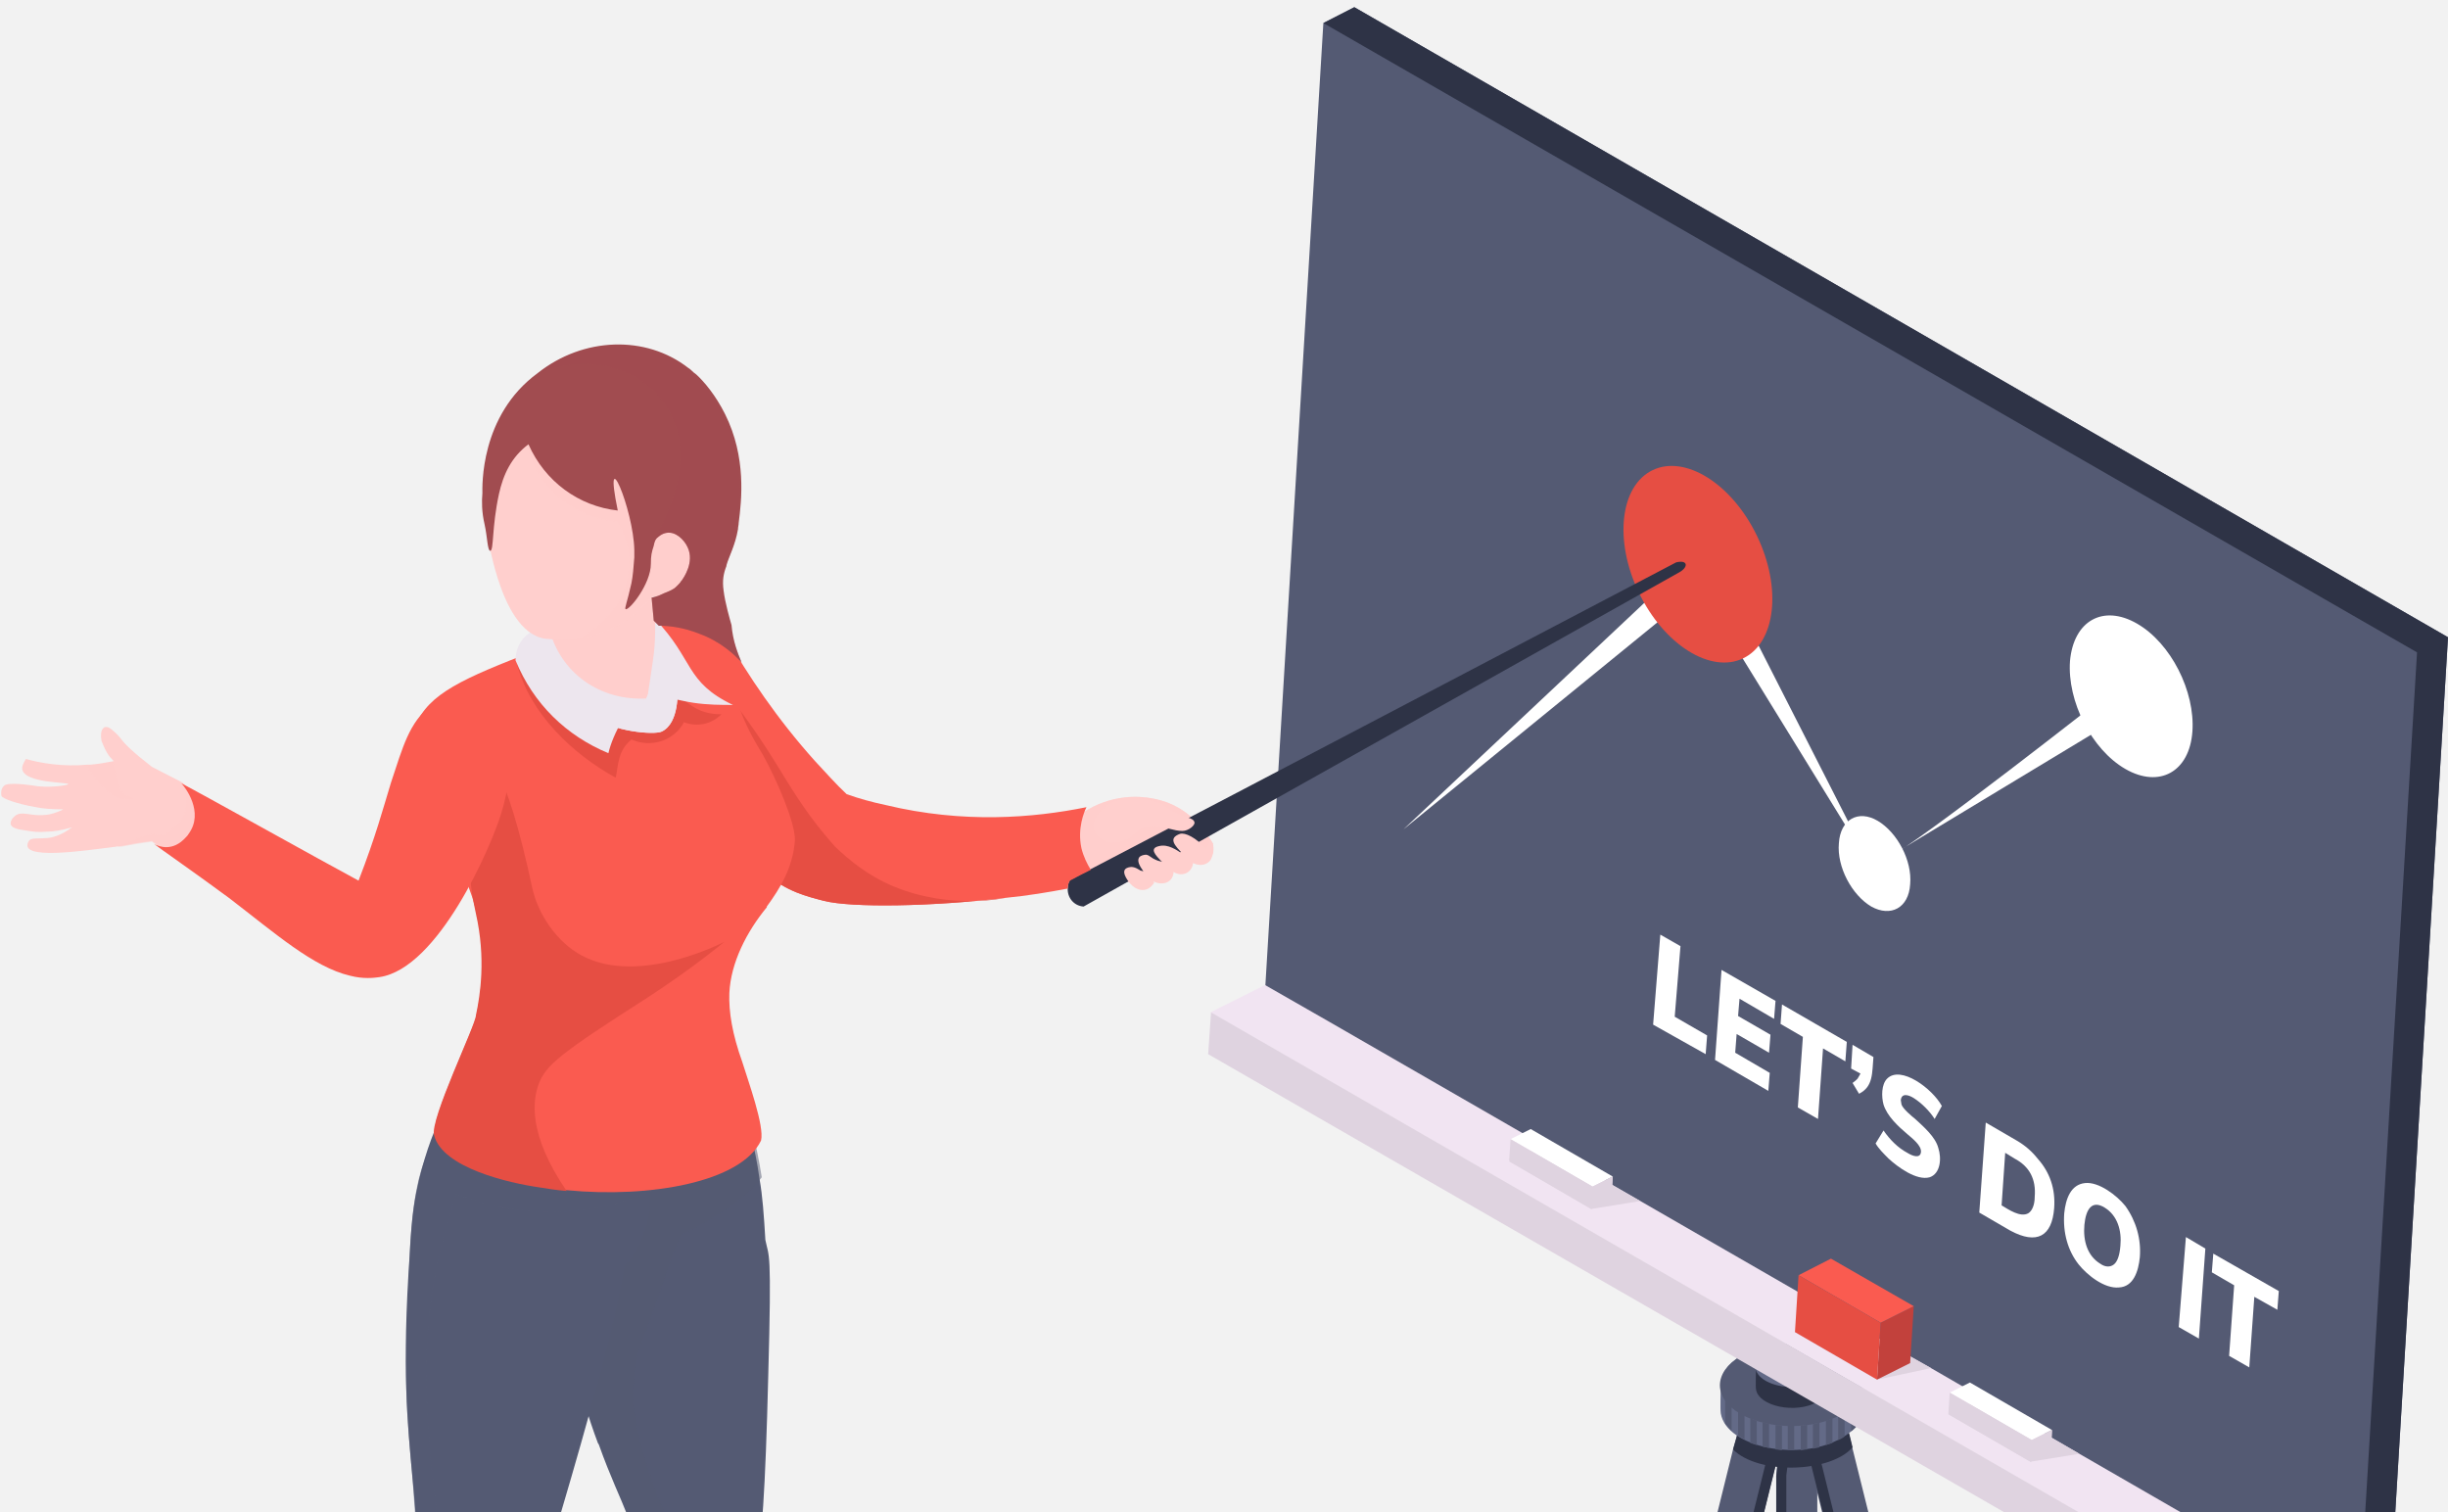 <?xml version="1.0" encoding="utf-8"?>
<!-- Generator: Adobe Illustrator 26.0.0, SVG Export Plug-In . SVG Version: 6.00 Build 0)  -->
<svg version="1.1" id="Opinion_leader" xmlns="http://www.w3.org/2000/svg" xmlns:xlink="http://www.w3.org/1999/xlink" x="0px"
	 y="0px" viewBox="0 0 340 210" style="enable-background:new 0 0 340 210;" xml:space="preserve">
<style type="text/css">
	.st0{fill:#F2F2F2;}
	.st1{opacity:0.5;}
	.st2{fill:#79B7E4;}
	.st3{fill:#545A73;}
	.st4{fill:#2E3346;}
	.st5{fill:#636A87;}
	.st6{enable-background:new    ;}
	.st7{fill:#FFFFFF;}
	.st8{fill:#E64E43;}
	.st9{fill:#F1E4F2;}
	.st10{fill:#DFD3E0;}
	.st11{fill:#C2413C;}
	.st12{fill:#FA5B50;}
	.st13{opacity:0.5;fill:#79B7E4;}
	.st14{opacity:0.5;fill:#545A73;}
	.st15{fill:#EDE6EE;}
	.st16{opacity:0.3;fill:#526AA1;}
	.st17{fill:#FFCFCD;}
	.st18{opacity:0.5;fill:#FFCFCD;}
	.st19{fill:#A14C50;}
	.st20{opacity:0.3;fill:#A14C50;}
</style>
<rect y="0" class="st0" width="340" height="210"/>
<g>
	<g>
		<g>
			<g class="st1">
				<path class="st2" d="M315.8,293.6c-37.8,11.1-96.3,28.3-99,29.1c-0.1,0-0.1,0-0.1,0c-2.5,0.6-4.8-1-4.5-3.6
					c0.1-0.8,0.5-1.6,1.2-1.9c0.1,0,59.8-17,96-27.3L315.8,293.6z"/>
				<path class="st2" d="M337.5,306.1l-5.6,3.2l-46.6,13.4c-2.6,0.7-4.9-0.9-4.7-3.6c0.1-0.8,0.5-1.6,1.2-1.9
					c0.1,0,26.4-7.6,50-14.4L337.5,306.1z"/>
				<path class="st2" d="M304.4,287.1l-53.1,15.3c-2.6,0.7-4.9-0.9-4.7-3.6c0.1-0.8,0.5-1.6,1.2-1.9c0.1,0,25.7-7.4,49.1-14.2
					L304.4,287.1z"/>
			</g>
			<g>
				<g>
					<g>
						<path class="st3" d="M252.1,301.3c0.5-0.7,0.3-63.5,0.3-96.3c0,0-1.4-14.3-1.4-14.3l-3.2-0.1c0,0-1.1,14.4-1.1,14.4
							c0,0.2,0,0.1,0,0l0,95.4C246.7,302.5,250.7,303.2,252.1,301.3z"/>
						<path class="st4" d="M246.7,300.4l0-95.3c0,0,0,0,0-0.1c0,0,1.8-14.5,1.8-14.5l1.4,0c-0.1,0.9-1.8,14.4-1.8,14.4
							c0,0.1,0,0.1,0,0.1c0,0,0,0,0,0l0,95.4c0,1,1.1,1.8,2.2,2C248.5,302.7,246.7,301.7,246.7,300.4z"/>
					</g>
				</g>
				<g>
					<g>
						<path class="st3" d="M249.2,189.1c0,0,0,0.6,0.1,1.4c0,0,0,0.1,0,0.1c0,0.6,0.1,1.2,0.2,1.9v0.2c0.4,2.8,0.8,6.3,0.9,6.3
							c0,0,0,0.1,0,0.1l1.1,4.5l0.8,3.2v0.1l28.4,114.5c0,0.2,0.2,0.4,0.3,0.6c0.4,0.5,1.2,0.8,1.9,0.9c0.4,0,0.9,0,0.9,0
							c0.3,0,0.6-0.1,0.9-0.2c0.1,0,0.2,0,0.3-0.1c0.7-0.3,1.3-0.8,1.7-1.4c0,0,0-0.1,0-0.1c0.1-0.2,0.1-0.5,0.1-0.5
							c0-0.1,0-0.3,0-0.3c0-0.2-24.5-99.2-29.5-119.1c-0.5-2.2-0.9-3.4-0.9-3.5c0,0-0.8-1.9-1.6-3.9c-1-2.5-2.2-5.3-2.2-5.3l-2,0.4
							c0,0,0,0,0,0L249.2,189.1z"/>
						<path class="st4" d="M280.8,321.5l-30.3-122.3c0,0,0,0,0-0.1c0,0-1.3-9.9-1.3-9.9l1.5-0.3c0.1,0.9,1.2,9.8,1.2,9.9
							c0,0.1,0,0.1,0,0.1c0,0,0,0,0,0l30.3,122.3c0.2,0.9,1.2,1.4,2.2,1.5c0.3,0,0.5,0,0.7,0c-0.4,0.2-0.9,0.3-1.3,0.4
							c0,0-0.4,0.1-0.9,0C282,322.9,281,322.4,280.8,321.5z"/>
					</g>
				</g>
				<g>
					<g>
						<path class="st3" d="M211.3,320.2c0,0,0,0.1,0,0.3c0,0,0,0.2,0.1,0.5c0,0,0,0.1,0.1,0.1c0.3,0.7,1,1.1,1.7,1.4
							c0.1,0.1,0.2,0.1,0.3,0.1c0.3,0.1,0.6,0.2,0.9,0.2c0,0,0.4,0,0.9,0c0.7,0,1.5-0.3,1.9-0.9c0.1-0.2,0.2-0.4,0.3-0.6l29.1-117.8
							l0.3-1.3v-0.1l0.3-1.1l0.5-2c0,0,0,0,0-0.1c0,0,0.5-3.7,0.9-6.6c0-0.7,0.1-1.3,0.2-1.9c0,0,0-0.1,0-0.1
							c0.1-0.8,0.1-1.3,0.1-1.3l-1.5-0.3l-1.9-0.4c0,0-1.1,2.6-2.1,5c-0.9,2.1-1.7,4.1-1.7,4.2c0,0-0.3,1.4-1,3.8
							C235.6,221.9,211.3,320,211.3,320.2z"/>
						<path class="st4" d="M217.4,321.5l30.3-122.3c0,0,0,0,0-0.1c0,0,1.3-9.9,1.3-9.9l-1.5-0.3c-0.1,0.9-1.2,9.8-1.2,9.9
							c0,0.1,0,0.1,0,0.1c0,0,0,0,0,0l-30.3,122.3c-0.2,0.9-1.2,1.4-2.2,1.5c-0.3,0-0.5,0-0.7,0c0.4,0.2,0.8,0.3,1.3,0.4
							c0,0,0.4,0.1,0.9,0C216.2,322.9,217.2,322.4,217.4,321.5z"/>
					</g>
				</g>
				<g>
					<path class="st4" d="M240.7,201.3c3.6,3.6,13.6,3.2,16.6-0.3c-0.5-2.2-0.9-3.4-0.9-3.5c0,0-0.8-1.9-1.6-3.9
						c-3-1.5-7.8-1.7-11.4-0.3c-0.9,2.1-1.7,4.1-1.7,4.2C241.7,197.6,241.4,199,240.7,201.3z"/>
				</g>
				<g>
					<g>
						<path class="st5" d="M258.7,192.3l0,3.4c0,1.5-1,2.9-2.9,4c-5.9,3.4-16,1.3-16.8-3.4c-0.1-0.6,0-3.4,0-4c0-5,10.6-7.6,16.8-4
							c2,1.2,3,2.7,2.9,4.2C258.7,192.4,258.7,192.4,258.7,192.3z"/>
						<g>
							<path class="st3" d="M255.8,188.3c3.9,2.2,3.9,5.8,0,8.1c-3.8,2.2-10.1,2.2-14,0c-3.9-2.2-3.9-5.8,0-8.1
								C245.7,186.1,252,186.1,255.8,188.3z"/>
						</g>
						<g>
							<path class="st3" d="M254.7,188.9c3.2,1.9,3.3,4.9,0,6.8c-3.2,1.9-8.5,1.9-11.7,0c-3.2-1.9-3.3-4.9,0-6.8
								C246.2,187.1,251.5,187.1,254.7,188.9z"/>
						</g>
						<g>
							<path class="st3" d="M240.5,195.3v3.4c-0.3-0.3-0.6-0.6-0.9-1v-3.4C239.9,194.7,240.2,195,240.5,195.3z"/>
							<path class="st3" d="M242.3,196.5v3.4c-0.3-0.2-0.6-0.3-0.9-0.5V196C241.7,196.2,242,196.4,242.3,196.5z"/>
							<path class="st3" d="M244,197.3v3.4c-0.3-0.1-0.6-0.2-0.9-0.3V197C243.4,197.1,243.7,197.2,244,197.3z"/>
							<path class="st3" d="M245.7,197.7v3.4c-0.3-0.1-0.6-0.1-0.9-0.2v-3.4C245.2,197.6,245.5,197.7,245.7,197.7z"/>
							<path class="st3" d="M247.5,198v3.4c-0.3,0-0.6-0.1-0.9-0.1v-3.4C246.9,197.9,247.2,197.9,247.5,198z"/>
							<path class="st3" d="M249.2,198v3.4c-0.3,0-0.6,0-0.9,0V198C248.7,198,249,198,249.2,198z"/>
							<path class="st3" d="M251,197.9v3.4c-0.3,0-0.6,0.1-0.9,0.1V198C250.4,198,250.7,197.9,251,197.9z"/>
							<path class="st3" d="M252.7,197.6v3.4c-0.3,0.1-0.6,0.1-0.9,0.2v-3.4C252.2,197.7,252.5,197.6,252.7,197.6z"/>
							<path class="st3" d="M254.5,197v3.4c-0.3,0.1-0.6,0.2-0.9,0.3v-3.4C253.9,197.2,254.2,197.1,254.5,197z"/>
							<path class="st3" d="M256.2,196.1v3.4c-0.3,0.2-0.6,0.4-0.9,0.5v-3.4C255.7,196.5,256,196.3,256.2,196.1z"/>
							<path class="st3" d="M258,194.5v3.4c-0.2,0.3-0.5,0.6-0.9,0.9v-3.4C257.5,195.2,257.8,194.9,258,194.5z"/>
						</g>
					</g>
					<g>
						<path class="st4" d="M253.9,189.8l0,2.9c0,0.7-0.5,1.5-1.5,2c-3,1.7-8.1,0.6-8.5-1.7c-0.1-0.3,0-3,0-3.3c0-2.5,5.4-3.9,8.5-2
							C253.4,188.3,253.9,189.1,253.9,189.8C253.9,189.9,253.9,189.8,253.9,189.8z"/>
						<g>
							<path class="st5" d="M252.4,187.7c2,1.1,2,3,0,4.1c-1.9,1.1-5.1,1.1-7.1,0c-2-1.1-2-3,0-4.1
								C247.3,186.6,250.4,186.6,252.4,187.7z"/>
						</g>
					</g>
				</g>
			</g>
		</g>
		<g>
			<g>
				<g>
					<g class="st6">
						<g>
							<polygon class="st3" points="340,88.5 331.6,227.9 327.3,230 175.4,142.6 183.8,3.2 188.1,1 							"/>
						</g>
						<g>
							<g>
								<polygon class="st7" points="233.4,131.4 232.6,141.2 237.1,143.8 236.9,146.4 229.6,142.3 230.6,129.8 								"/>
							</g>
							<g>
								<polygon class="st7" points="256.5,144.7 256.3,147.4 253.2,145.6 252.5,155.4 249.7,153.8 250.4,144 247.3,142.2 
									247.5,139.5 								"/>
							</g>
							<g>
								<polygon class="st7" points="246.6,139 246.4,141.5 241.6,138.7 241.4,141.1 245.9,143.7 245.7,146.2 241.2,143.6 
									241,146.2 245.8,149 245.6,151.5 238.2,147.2 239.1,134.7 								"/>
							</g>
							<g>
								<path class="st7" d="M260.2,146.8c-0.2,2.2,0,4.1-2,5.1l-0.9-1.5c0.3-0.2,0.5-0.4,0.7-0.6l0.4-0.7l-1.3-0.7l0.2-3.3
									L260.2,146.8z"/>
							</g>
							<g>
								<path class="st7" d="M269.7,153.6l-1,1.8c-0.7-1.1-1.8-2.2-2.9-2.9c-0.8-0.5-1.7-0.7-1.8,0.3l0.1,0.6c0.2,0.6,1.4,1.6,1.9,2
									c1.2,1.1,2.8,2.5,3.2,4c0.5,1.5,0.3,3.6-1.2,4.1c-1.8,0.5-4.4-1.4-5.7-2.6c-0.7-0.7-1.4-1.4-1.8-2.1l1.1-1.8
									c0.9,1.3,2,2.4,3.3,3.1c0.8,0.5,1.8,0.8,1.9-0.1c0.1-0.9-1.2-1.9-1.9-2.5c-1.3-1.1-2.8-2.5-3.3-4.1
									c-0.3-1.1-0.3-2.8,0.5-3.6C264,147.9,268.4,151.2,269.7,153.6z"/>
							</g>
							<g>
								<path class="st7" d="M285.3,167.8c-0.3,3.9-2.4,5.1-6.1,3.1l-4.3-2.5l0.9-12.5l4.3,2.5c1.2,0.7,2.1,1.5,2.9,2.5
									C284.7,162.8,285.5,165.1,285.3,167.8z M281.7,168.5c0.5-0.3,0.9-1.1,0.9-2.3c0.2-2.4-0.7-4.2-2.8-5.3l-1.3-0.8l-0.5,7.3
									C279,168,280.6,169.1,281.7,168.5L281.7,168.5z"/>
							</g>
							<g>
								<path class="st7" d="M297.2,174.6c-0.2,2-0.9,4.1-2.9,4.2c-2,0.2-4.4-1.7-5.6-3.2c-1.5-1.9-2.2-4.4-2-7.1
									c0.2-2,0.9-4,2.9-4.2c1.9-0.2,4.4,1.7,5.6,3.2C296.7,169.6,297.4,172.1,297.2,174.6z M293.6,175.6c0.5-0.4,0.8-1.3,0.9-2.6
									c0.2-2.1-0.4-4.2-2.2-5.3c-1.8-1.1-2.6,0.3-2.8,2.4c-0.2,2.2,0.4,4.3,2.2,5.4C292.4,176,293.1,176,293.6,175.6L293.6,175.6z
									"/>
							</g>
							<g>
								<polygon class="st7" points="306.3,173.4 305.4,185.9 302.6,184.3 303.6,171.8 								"/>
							</g>
							<g>
								<polygon class="st7" points="316.5,179.3 316.3,181.9 313.1,180.1 312.4,189.9 309.6,188.3 310.3,178.5 307.2,176.7 
									307.4,174.1 								"/>
							</g>
						</g>
						<g>
							<g>
								<path class="st7" d="M296.8,86.6c4.7,2.7,8.1,9.4,7.7,15c-0.4,5.6-4.6,7.9-9.3,5.2c-4.7-2.7-8.1-9.4-7.7-15
									C288,86.2,292.1,83.9,296.8,86.6z"/>
							</g>
							<g>
								<path class="st7" d="M260.8,114c2.7,1.6,4.8,5.5,4.5,8.8c-0.2,3.3-2.7,4.6-5.4,3.1c-2.7-1.6-4.8-5.5-4.5-8.8
									C255.6,113.8,258.1,112.4,260.8,114z"/>
							</g>
							<polygon class="st7" points="194.9,115.2 231.7,80.6 233.3,83.9 							"/>
							<path class="st7" d="M262.5,118.9c3.5-1.5,30.1-22.4,30.1-22.4l1.2,3.5L262.5,118.9z"/>
							<polygon class="st7" points="240.4,82.1 260,120.6 239.3,87 							"/>
						</g>
						<g>
							
								<ellipse transform="matrix(0.901 -0.434 0.434 0.901 -10.617 110.148)" class="st8" cx="235.8" cy="78.3" rx="9.1" ry="14.5"/>
						</g>
						<polygon class="st4" points="188.1,1 183.8,3.2 335.7,90.6 327.3,230 331.6,227.9 340,88.5 						"/>
					</g>
				</g>
				<g>
					<g>
						<g class="st6">
							<g>
								<path class="st9" d="M327.6,224.3l-7.6,3.8l-151.9-87.5l7.6-3.8c4.3,2.4,42.2,24.3,79.2,45.6c4.5,2.6,8.9,5.2,13.3,7.6
									c2.4,1.4,4.7,2.7,6.9,4c4.7,2.7,9.4,5.4,13.7,7.9C309.3,213.7,325,222.8,327.6,224.3z"/>
							</g>
							<polygon class="st10" points="320.1,228.1 168.2,140.6 167.8,146.4 319.7,233.8 327.3,230 327.6,224.3 							"/>
						</g>
					</g>
					<g>
						<polygon class="st10" points="320.1,228.1 327.6,224.3 327.3,230 319.7,233.8 						"/>
					</g>
				</g>
			</g>
			<g>
				<g>
					<path class="st10" d="M268.2,190l-7.5,1.6l-11.4-6.6l5.6-2.6C259.4,185,263.8,187.5,268.2,190z"/>
				</g>
				<g>
					<g class="st6">
						<g>
							<polygon class="st11" points="261.2,183.7 265.8,181.4 265.3,189.3 260.7,191.6 							"/>
						</g>
						<g>
							<polygon class="st12" points="249.8,177.1 254.3,174.8 265.8,181.4 261.2,183.7 							"/>
						</g>
						<g>
							<polygon class="st8" points="261.2,183.7 260.7,191.6 249.3,185 249.8,177.1 							"/>
						</g>
					</g>
				</g>
			</g>
			<g>
				<g>
					<g>
						<path class="st10" d="M227.8,166.8l-6.8,1.1l-11.4-6.6l4.5-2.3C218.8,161.6,223.4,164.3,227.8,166.8z"/>
					</g>
				</g>
				<g>
					<g>
						<g class="st6">
							<g>
								<polygon class="st7" points="209.8,158.2 212.6,156.8 224,163.4 221.2,164.8 								"/>
							</g>
							<g>
								<polygon class="st10" points="224,163.4 223.8,166.4 221,167.9 209.6,161.2 209.8,158.2 221.2,164.8 								"/>
							</g>
						</g>
					</g>
					<g>
						<polygon class="st10" points="221.2,164.8 224,163.4 223.8,166.4 221,167.8 						"/>
					</g>
				</g>
			</g>
			<g>
				<g>
					<g>
						<path class="st10" d="M288.8,201.9L282,203l-11.4-6.6l4.5-2.3C279.9,196.7,284.5,199.4,288.8,201.9z"/>
					</g>
				</g>
				<g>
					<g>
						<g class="st6">
							<g>
								<polygon class="st7" points="270.8,193.4 273.6,192 285,198.6 282.2,200 								"/>
							</g>
							<g>
								<polygon class="st10" points="285,198.6 284.8,201.6 282,203 270.6,196.4 270.8,193.4 282.2,200 								"/>
							</g>
						</g>
					</g>
					<g>
						<polygon class="st10" points="282.2,200 285,198.6 284.9,201.6 282,203 						"/>
					</g>
				</g>
			</g>
		</g>
	</g>
	<g>
		<path class="st13" d="M106.8,274.1c-17.4-10-45.5-10-62.7,0c-17.3,10-17.2,26.3,0.2,36.3c18.9,10.9,50.1,9.8,66.3-2.3
			C124.1,298,122.9,283.4,106.8,274.1z"/>
		<g>
			<g>
				<g>
					<g>
						<g>
							<g>
								<g>
									<g>
										<path class="st3" d="M106.7,191.1c-0.4,16.2-0.9,22.7-1.7,27.1c-0.5,3-6.5,29.2-6.9,36.9c-0.2,3.9-0.3,9.7,0.8,16.8v0.5
											c0,0.2,0,0.3,0,0.5c0,0.1,0,0.3-0.1,0.4c0,0.4-0.1,0.8-0.2,1.2c-2.2,2.6-5.4,4.8-8.6,3.5c-0.2,0-0.4-0.2-0.6-0.3
											c0,0,0,0,0,0c-0.1-0.1-0.2-0.2-0.3-0.2c-0.1-0.1-0.2-0.2-0.3-0.3c-0.1-0.1-0.3-0.3-0.4-0.4c-0.8-1.2-1.2-2.6-1.2-4.1
											c0-1.7-0.1-2.8-0.3-5.1c-0.1-1.5-0.2-2.3-0.4-3.8c-1.6-12.6-5.5-18.6-1.4-30.6c1.7-7,4.8-7.7,4.1-13.3
											c-0.3-7.6-2.9-10.5-6-19.2c0-0.1-0.2-0.3-0.2-0.4c-2.4-6.4-5.1-16.5-7.3-31.6c-1.8-11.9,3.2-28.7,11.9-24.9
											c3.8,1.6,9.3,3.9,13,5.1c0.5,0.6,0.9,1.1,1.3,1.6c0.1,0.2,1.7,4.1,1.8,4.2c0.1,1.6,1.1,4,1.8,9.1c0.4,2.2,0.6,5,0.8,8.4
											C106.8,174.7,107.2,173.1,106.7,191.1z"/>
									</g>
								</g>
							</g>
						</g>
					</g>
					<path class="st14" d="M105.8,163.5c-0.7,0.9-1.9,2.2-3.6,3.5c-3.5,2.7-7.5,4.4-7.5,4.4s-0.9,1.6-3.1,8.2
						c-2.3,7-3.5,8.5-3.6,12.5c0,0.6-0.3,2.4,0.2,4.7c2.9,15.3,7.8,14.3,4.8,29.1c-2.3,11.4-8.2,8-4.4,32.5
						c1.4,8.7,2.2,10.4,3.7,11.7c2,1.7,4.3,2.1,6.8,2.1c0,0.1,0,0.1,0,0.2c0,0.2,0,0.3,0,0.5c0,0.1,0,0.3-0.1,0.4
						c0,0.4-0.1,0.8-0.2,1.2c-2.2,2.6-5.4,4.8-8.6,3.5c-0.2,0-0.4-0.2-0.6-0.3c0,0,0,0,0,0c-0.1-0.1-0.2-0.2-0.3-0.2
						c-0.1-0.1-0.2-0.2-0.3-0.3c-0.1-0.1-0.3-0.3-0.4-0.4c-0.5-0.6-0.9-1.3-1.2-2c0-21.5-7.1-26.8-2.1-41.7c1.7-7,4.8-7.7,4.1-13.3
						c-0.3-7.6-2.9-10.5-6-19.2c0-0.1-0.2-0.3-0.2-0.4c-0.7-1.9-1.3-3.8-1.9-5.9c-0.9-4.7,0.1-9.4,2.2-18.2
						c1.9-8.2,2.9-12.4,3.4-13.2c4-7.3,10.8-10.8,15.3-12.5c0.1,0.2,1.7,4.1,1.8,4.2C104.1,156,105,158.4,105.8,163.5z"/>
				</g>
			</g>
			<g>
				<path class="st15" d="M87.1,274.4c0.4-1.1,0.1-1.1,0.6-0.6c0.4,0.5,1.1,1.1,3.6,2.3c2.1,0.9,2.5,1.1,3,0.8
					c0.3-0.2,0.5-0.6,0.6-0.8c0,0,0.2-3.9,2.2-4.6c2-0.8,2.9,0.2,5.9,4.5c2.2,3.2,2.3,4.2,4,5.7c1.9,1.7,4.4,3.6,5.8,5.2
					c0.5,0.6,0.8,1.2,1.1,1.9c0.2,0.7,0.4,1.3,0.6,1.8c0,0,0,0,0,0c0.3,2.1,0.8,3-0.9,4.2c-1.6,1.2-7.2,3.2-10.8,2.1
					c-3.6-1.1-5.7-2.4-7.4-5.3c-1.6-2.9-3.8-5.3-6.4-6.4c-1.1-0.5-1.5-2-1.6-3.6C86.4,279.1,86.7,275.4,87.1,274.4z"/>
				<path class="st15" d="M87.3,281.5c0.1,1.6,0.5,3.1,1.6,3.6c2.6,1.1,4.8,3.5,6.4,6.4c1.6,2.9,3.8,4.2,7.4,5.3
					c3.6,1.1,9.2-1,10.8-2.1c1.5-1.1,1.2-2.1,0.9-4c0.2,0.9,0,1.6-1,2.3c-1.6,1.2-7.2,3.2-10.8,2.1c-3.6-1.1-5.8-2.4-7.4-5.3
					c-1.6-2.9-3.8-5.3-6.4-6.4C88.1,283.1,87.6,282.4,87.3,281.5z"/>
			</g>
			<g>
				<path class="st3" d="M86.7,175.9c0,0-0.4,5.8-8.8,34.2c-1.5,4.9-1.3,6.6-2.7,12c-2,7.5-5.3,13.2-5.3,13.2
					C62.8,259.4,57.5,277,57.3,278c0,0,0,0,0,0c-0.7,2.3-0.5,2.4-1,4.4c-0.4,0-0.7,0-1.1,0.1c-3.2,0-7.2-0.2-8.8-0.4c0,0,0,0-0.1,0
					c0,0,0,0-0.1,0c0.1-2.7,0.6-8.5,0.9-14.6c0.9-23,1.9-27.7,5.1-32.9c0.1-0.1,0.1-0.2,0.2-0.2c0.3-0.5,1.5-2.1,2.2-2.8
					c0.2-0.1,1.5-1.8,1.5-2c0.8-1.3,1.3-2.9,1.6-4.7c0,0,0-0.1,0-0.1c0.1-0.3,0.1-0.6,0.2-0.9c0,0,0-0.1,0-0.1
					c0.6-4.1-0.2-14.6-0.6-18.4c-0.7-7.7-1.5-15.4-0.4-31.1c0.3-6.2,0.8-8.2,1.3-10.5c8.1-32.7,28.8-8.6,31.4-1.8v0c0,0,0,0.1,0,0.1
					c0,0,0,0,0,0c0,0,0,0,0,0c0.1,0.2,0.1,0.3,0.2,0.5C91,166.9,90.1,172.1,86.7,175.9z"/>
				<g class="st1">
					<g>
						<path class="st3" d="M92.2,164.6c-2.6,1.3-6.4,2.8-11.1,3.4c-8,1.1-14.5-0.9-17.7-2.2c-0.5,1.6-1.2,3.9-2,6.8
							c-7,27.1,5.9,52.6-2.8,59.7c-1,0.9-3.4,2.3-5.1,5.5c-1.7,3.2-1.6,6.3-1.6,8.2c0,3-2.2,27.7-3.3,36.3c-1.1,0-2.4-0.1-2.4-0.1
							s0.7-10.6,0.9-14.6c0.8-18.5,1.3-28.6,6-34.2c2.3-3,4.1-3.8,4.7-9.5c0,0,0-0.1,0-0.1c0.5-5.7-0.1-12.7-0.5-18.4
							c-1.2-12.8-1-14.3-0.6-26.3c0.2-6.5,0.5-13.7,2.4-18.3C69.6,135.2,93.3,159.6,92.2,164.6z"/>
					</g>
				</g>
			</g>
			<g>
				<path class="st15" d="M58.2,296.7c-0.1,2.2-1.1,4.3-1.1,4.3c0,0,0,0.1-0.1,0.1c-1.5,3.5-4,4.2-7.7,4.1c-0.6,0-1.1,0-1.6-0.1
					c-0.6-0.1-1.3-0.2-2-0.3c0,0,0,0,0,0c-2.1-0.9-3.5-2.5-3.5-4.8c0-0.2,0-0.4,0-0.6v-0.1c0.5-7.5,1.2-10.2,3.6-18.9
					c0.2-0.3,0.5-0.5,0.6-0.4c0.1,0,0.1,0.8,0.3,1.2c0.1,0.2,0.3,0.4,0.6,0.4c0,0,0,0,0.1,0c0,0,0.1,0,0.1,0c0.2,0,0.3-0.2,0.5-0.4
					c0.2-0.4,0.5-0.9,1.5-1.5c0.6-0.3,1.3-0.4,1.8-0.3l0,0c1,0,2.1,0.3,3,1c1.3,1,2,2.2,2,2.2s0-0.7,0.4-1.6
					c0.2,1.9,0.5,3.6,0.6,4.8c0,0,1,7.9,1,7.9c0,0,0,0.1,0.1,1.6C58.3,295.2,58.3,295.9,58.2,296.7z"/>
				<path class="st15" d="M58.2,296.7c-0.2,1.4-0.5,2.6-0.8,3.5c0,0,0,0,0,0.1c-0.1,0.2-0.2,0.4-0.2,0.6c0,0,0,0.1,0,0.1
					c0,0,0,0.1-0.1,0.1c-1.5,3.5-4,4.2-7.7,4.1c-0.6,0-1.1,0-1.6-0.1c-0.8-0.1-1.5-0.2-2-0.3c0,0,0,0,0,0c-2.1-0.9-3.5-2.5-3.5-4.8
					c0-0.2,0-0.5,0-0.7c0.1,0.6,0.3,1.1,0.7,1.7c1,1.6,13.3,4.8,15.1-5.1c0.1-0.7,0.2-1.4,0.3-0.8C58.3,295.2,58.3,295.9,58.2,296.7
					z"/>
				<path class="st16" d="M58,296.2c-0.1,0.4-0.1,0.9-0.4,1.4C57.7,297.2,57.9,296.7,58,296.2z"/>
			</g>
			<g>
				<path class="st17" d="M151.9,122.3c2.8-0.7,1,0.6,3.8-0.1c0.8,0.3,2,0.6,3,0.1c0.6-0.2,0.8-0.6,1.1-0.9c2.1-2,5-0.4,7.3-2.3
					c0.4-0.3,1-0.9,1.4-1.9c-0.8-1.3-2.7-4.4-6.5-5.8c-3.7-1.3-8-0.9-11.5,1.4c-1.5,1.2-2.1,3.6-1.4,5.8
					C149.5,120.1,150.4,121.4,151.9,122.3z"/>
				<path class="st18" d="M151.9,122.3c2.8-0.7,1,0.6,3.8-0.1c0.8,0.3,2,0.6,3,0.1c0.6-0.2,0.8-0.6,1.1-0.9c2.1-2,5-0.4,7.3-2.3
					c0.4-0.3,1-0.9,1.4-1.9c-0.8-1.3-2.7-4.4-6.5-5.8c-3.7-1.3-8-0.9-11.5,1.4c-1.5,1.2-2.1,3.6-1.4,5.8
					C149.5,120.1,150.4,121.4,151.9,122.3z"/>
			</g>
			<path class="st4" d="M233.2,79.5l-82.7,46.4c-1.4-0.1-2.3-1.3-2.2-2.6c0-0.4,0.1-0.7,0.3-1.1c1-0.5,1.9-1,2.9-1.5
				c25.3-13.2,56.5-29.6,81.3-42.6C234.5,77.7,234.5,78.8,233.2,79.5z"/>
			<path class="st17" d="M158.4,120.9c0.1,0,0.3,0.1,0.4,0.1c-0.5-0.7-0.9-1.4-0.6-1.9c0.2-0.3,0.7-0.4,1-0.4
				c0.5,0.1,0.6,0.4,1.3,0.7c0.4,0.2,0.7,0.2,0.9,0.3c0,0,0,0,0,0c-1-1-1.8-1.9-0.4-2.2c1.2-0.3,2.4,0.5,3.4,1.2
				c-1.3-1.3-2.2-2.3-0.5-2.9c0.7-0.2,2.2,0.5,3.6,2.1c0.1-0.1,0.2-0.3,0.3-0.5c0.2-0.5,0-0.9,0-1.1c0.2,0.2,0.5,0.5,0.7,1.1
				c0.1,0.5,0,0.9,0,1.1c-0.1,0.2-0.2,0.8-0.5,1.1c-0.6,0.6-1.5,0.7-2.4,0.2c0,0,0.1,0.1,0.1,0.1c-0.2,1.4-1.6,1.9-2.7,1.2
				c-0.1,1.6-1.7,1.9-2.8,1.3c0,0.1,0.1,0.1,0.1,0.2c-1.1,1.7-2.9,1.1-3.9-0.7c-0.5-0.9-0.3-1.4,0.7-1.5
				C157.7,120.4,158.2,120.8,158.4,120.9z"/>
			<g>
				<g>
					<path class="st17" d="M161.4,111.7c0.9,0.7,1.8,1.2,2.6,1.5c1.1,0.4,1.8,0.5,1.9,1c0.1,0.4-0.8,1.2-1.7,1.2
						c-1.1,0-2.6-0.6-3.5-0.7c-0.3,0-0.8,0-1.4,0.1c-1.5,0.4-1.6,1.2-2.9,1.8c-0.3,0.1-1.8,0.8-3.1,0.1c-0.2-0.1-1.2-0.6-1.4-1.7
						c-0.2-1.2,0.8-2.1,1.2-2.6c1.1-1,2.3-1.4,3-1.5C158.5,110.6,160.5,111.3,161.4,111.7z"/>
				</g>
			</g>
			<g>
				<g>
					<g>
						<g>
							<path class="st12" d="M151.5,120.8c-1,0.5-2,1-2.9,1.5c-0.2,0.3-0.3,0.7-0.3,1.1c-2.6,0.5-5.6,1-8.7,1.3
								c-10.1,1.2-21.3,1.4-25.2,0.4c-2.3-0.6-5.2-1.3-7.9-3.7c-2.4-2.1-2.5-3.8-5-8.8c-1.8-3.9-3.5-6.4-4.9-8.6
								c-1.8-3-2.9-5.3-3.2-8.9c-0.1-2,0.2-3.7,1.2-5.1c1.6-2.2,5.3-1.4,6.2-1.6c3.1,5.4,7.1,11.4,12.4,17.3
								c1.5,1.6,2.9,3.2,4.4,4.6c1.7,0.6,3.5,1.1,5.4,1.5c10.8,2.6,20.5,1.8,27.9,0.3c-0.3,0.6-1.3,2.9-0.7,5.7
								C150.5,119,151,120,151.5,120.8z"/>
						</g>
					</g>
				</g>
				<path class="st8" d="M139.6,124.7c-10.1,1.2-21.3,1.4-25.2,0.4c-2.3-0.6-5.2-1.3-7.9-3.7c-2.4-2.1-2.5-3.8-5-8.8
					c-1.8-3.9-3.5-6.4-4.9-8.6c1.4-2.7,2.8-5.4,4.1-8.1c2.6,3.3,4.5,6.1,5.8,8.1c2.2,3.4,3.4,5.7,6,9.3c1.4,1.9,2.7,3.4,3.5,4.3
					c1.9,1.8,4.5,4,8.1,5.5C132.3,126.5,140,124.6,139.6,124.7z"/>
			</g>
			<g>
				<g>
					<path class="st12" d="M58.6,112.5c0,0.1,0.1,0.1,0.1,0.2c0.1,0.1,0.1,0.2,0.1,0.3c2.2,2.5,5.9,7.4,7.4,13.8
						c1.4,6.2,0.6,11.3,0,14.1v0c0,1.3-6.5,14.6-5.8,16.7c1.2,4.5,10.4,6.6,14.6,7.2c1.2,0.2,2.5,0.4,3.8,0.5
						c11.4,1.1,24.1-1.1,26.9-6.9c0.5-2-1.8-8.3-2.6-10.9c0,0,0,0,0,0c-1.4-3.9-1.9-7-1.8-9.6c0.2-4.2,2.4-8.5,5.2-11.9c0,0,0,0,0,0
						c0,0,0-0.1,0-0.1l0,0c1.9-2.6,3.6-5.4,3.9-9.1c0.1-1.6-1-4.6-2.2-7.4c-1-2.3-2.1-4.4-2.8-5.5c-5.4-9-3-12.8-4.6-15.6
						c0,0-0.5-0.7-1.1-1.3c-5-4.5-15.2-0.6-25.5,3.4c-9.8,3.8-14.7,5.9-16.5,10.4C56.3,104.7,57.3,108.1,58.6,112.5z"/>
				</g>
				<path class="st8" d="M73.9,123.2c-7.3-34-11.1-11.1-7.8,3.7c1.4,6.2,0.6,11.3,0,14.1v0c0,1.3-6.5,14.6-5.8,16.7
					c1.2,4.5,10.4,6.6,14.6,7.2c1.2,0.2,2.5,0.4,3.8,0.5c-5.4-7.9-4.7-12.6-3.9-14.8c1-2.7,3-4.3,15.2-12.1
					c6.3-4.1,10.6-7.7,10.6-7.7s-11.8,6.2-19.8,1.9C77.4,130.9,74.7,127,73.9,123.2z"/>
			</g>
			<g>
				<g>
					<path class="st17" d="M5,112.1c0.9,0.2,2.2,0.3,3.8,0.3c-1.2,0.6-2.2,0.8-2.9,0.8c-1.8,0.1-2.9-0.6-3.8,0.1
						c-0.4,0.3-0.7,0.8-0.6,1.2c0.2,0.6,1.2,0.7,2.5,0.9c0.6,0.1,1.3,0.2,2.5,0.1c0.9,0,2.1-0.2,3.5-0.6c-1.6,1.2-2.9,1.5-3.8,1.5
						c-0.9,0.1-1.9-0.1-2.2,0.4c-1.7,2.8,7.9,1.3,12,0.8l0,0c0.3-0.1,0.6-0.1,0.8-0.1c1.6-0.3,2.7-0.5,4.3-0.7
						c0.5,0.3,1.2,1,1.7,1.3c2.3,0.1,4.3-1.6,4.9-3.3c0.5-1.6-0.1-3.6-0.3-3.9c-0.6-1.1-1.8-2-2.2-2.3c0,0,0,0,0,0l-4.1-2.1
						c-2.7-2.1-3.8-3.2-4.3-3.9c-0.4-0.5-0.7-0.8-1.3-1.3c-1.1-0.9-1.7,0.1-1.4,1.6c0.2,0.5,0.4,1,0.8,1.7c0.3,0.5,0.6,0.8,0.9,1.1
						c-1,0.2-2.1,0.4-3.3,0.5c-0.2,0-0.3,0-0.4,0c-3.4,0.3-6.4-0.2-8.5-0.8c-0.3,0.5-0.6,1-0.5,1.5c0.5,1.9,6.3,1.7,6.4,2
						c0,0.1-1.9,0.5-4.2,0.3c-1.2-0.2-4.2-0.6-4.7-0.1c-0.4,0.3-0.5,0.9-0.4,1.4C0.2,110.9,2.6,111.7,5,112.1z"/>
					<path class="st18" d="M16,117.7c0.3-0.1,0.6-0.1,0.8-0.1c1.6-0.3,2.7-0.5,4.3-0.7c0.5,0.3,1.2,1,1.7,1.3
						c2.3,0.1,4.3-1.6,4.9-3.3c0.5-1.6-0.1-3.6-0.3-3.9c-0.6-1.1-1.8-2-2.2-2.3c0.2,0.3,1.7,3.3-0.5,5.7c-2.4,2.6-2.2,1.2-3.9,1.5
						C19.4,116.1,17.5,117.1,16,117.7z"/>
					<path class="st18" d="M12,106.4c0.9,1.3,2.3,3,3.3,3.8c1.6,1.2,3.3,0.7,3.3,0.7s-0.6-0.2-1.4-0.7c-0.8-0.5-1.5-4.4-1.5-4.4
						c-1,0.2-2.1,0.4-3.3,0.5C12.3,106.4,12.1,106.4,12,106.4z"/>
				</g>
				<path class="st12" d="M21.4,117.2c0.6,0.5,5.8,4.1,10.4,7.5c6.4,4.9,11.7,9.6,16.8,10.8c1.9,0.5,3.4,0.3,4.1,0.2
					c8.2-1.2,15.5-18.1,16.9-22.7c0.5-1.6,0.9-3.3,1-5c0.3-3.4,0.1-6.4-0.5-8.6c-0.2-0.7-0.4-1.3-0.7-1.9c-0.5-1.1-1.2-1.9-2.1-2.3
					c-2.7-1.2-6.8,2.1-7.4,2.7c-3.1,2.5-3.9,5.7-5.6,10.8c-1.1,3.6-2.1,7.4-4.5,13.6c-4.5-2.4-23.1-12.8-24.6-13.5
					c0.5,0.5,3.2,4,1,7c-0.1,0.2-0.3,0.4-0.4,0.5C24,118.3,22.1,117.6,21.4,117.2z"/>
			</g>
			<g>
				<path class="st8" d="M71.8,92.2c1.8,6.9,7.7,12.5,13.7,15.8c0.1-0.3,0.2-1,0.3-1.7c0.3-1.5,0.6-2.5,1.9-3.6
					c2.7,1.2,5.9,0.2,7.3-2.4c1.8,0.7,3.8,0.3,5.2-1.1c-0.9,0-2.5-0.1-4-1.1c-3.8-2.3-3.8-7.2-3.8-7.6
					C85.6,91.2,78.7,91.7,71.8,92.2z"/>
				<g>
					<path class="st17" d="M93.5,95.1c0.5-1.4-0.6-2-1.9-6.7c-1.5-5.3-0.5-5.9-1.9-9.1c-1.9-4.5-6.3-8.7-8.6-7.8
						c-0.3,0.1-0.6,0.3-0.8,0.5c-1.8,1.7-1.8,4.6-1.8,5.5c0.1,2.2,0.8,3.3,0.4,5.4c-0.2,1.2-1.2,3.7-2.5,6c-0.1,1.8-0.2,3.6-0.3,5.4
						c0,0,0.5,1.2,1.3,2.2C80.5,100.4,91.9,99.2,93.5,95.1z"/>
					<path class="st18" d="M93.5,95.1c0.7-1.7-0.8-2.3-2.2-7.9c-1.1-4.6-0.5-5.1-1.6-7.8c-1.8-4.6-6.2-8.7-8.6-7.8
						c-0.3,0.1-0.6,0.3-0.8,0.5c-1.8,1.7-1.8,4.6-1.8,5.5c0.1,2.2,0.8,3.3,0.4,5.4c-0.2,1.2-1.2,3.7-2.5,6c-0.1,1.8-0.2,3.6-0.3,5.4
						c0,0,0.5,1.2,1.3,2.2C80.5,100.4,91.9,99.2,93.5,95.1z"/>
				</g>
				<path class="st15" d="M82.3,99.5c2.8,2.1,8.5,2.6,9.6,2.1c2.5-1.2,2.2-5.7,2.2-6.1c-1.8-0.1-2.2-0.8-2.5-0.8
					c-0.5-0.1-1.2,0.9-1.9,2.4c-0.1,0-0.2,0.1-0.4,0.1c-4.3,1.5-7.9,0.3-8.1,1C81,98.6,81.7,99,82.3,99.5z"/>
				<path class="st15" d="M82.3,99.5c2.8,2.1,8.5,2.6,9.6,2.1c2.5-1.2,2.2-5.7,2.2-6.1c-1.8-0.1-2.2-0.8-2.5-0.8
					c-0.5-0.1-1.2,0.9-1.9,2.4c-0.1,0-0.2,0.1-0.4,0.1c-4.3,1.5-7.9,0.3-8.1,1C81,98.6,81.7,99,82.3,99.5z"/>
				<path class="st15" d="M71.6,91.7c2.5,6.1,7.1,10.5,12.9,12.9c0.3-1.3,1-3,1.9-4.5c3.2-4.9,5.9-3.1,9.9-2.5
					c2,0.3,3.9,0.3,5.5,0.3c-6.7-3.2-5.4-6.3-10.8-11.9c0,4.5-0.1,4.2-1.1,11c-6.5,0.4-12.2-3.5-13.7-10
					C73.4,87.2,71.6,89.2,71.6,91.7z"/>
				<g>
					<path class="st17" d="M101.8,66.4c-1.4,3.7-2.4,6.4-3.4,9c-1.1,2.8-1.7,4.5-3.4,5.9c-1.5,1.2-3.2,1.5-4.4,1.6
						C88,86,84.5,88,81,88.6c-0.2,0-0.4,0.1-0.6,0.1c-1.4,0.2-2.9,0.2-4.7,0c-6.8-1-8.1-17.1-7.8-12.5c-0.1-1.4-0.4-0.3,0.6-7.3
						c0.9-6.5,1.6-8,2.4-9c1.1-1.5,2.4-2.4,3.4-2.8c5-0.6,10-1.2,15-1.9L101.8,66.4z"/>
					<path class="st18" d="M96.4,77.9c-0.5,2.4-2.8,4.7-5.9,5C88,86,84.5,88,81,88.6c-0.2,0-0.4,0.1-0.6,0.1c4.3-2.3,7-6.3,7-10.6
						c0-2.6-1-4.5-1.7-5.7c-6.4-0.5-11.5-5.1-12.7-11.3c1.8-0.4,7.8-1.4,13.9,2c0,0,6.5,3.5,9.2,10.9C96.5,75.3,96.7,76.5,96.4,77.9
						z"/>
					<g>
						<path class="st19" d="M103,92c-1-1.1-2.9-2.9-5.9-4c-2.3-0.9-4.2-1.1-5.6-1.1l-0.7-0.7c-0.1-1.1-0.2-2.1-0.3-3.2
							c0,0,0.1,0,0.4-0.1c0.5-0.1,0.9-0.3,1.3-0.5c0.5-0.2,1-0.4,1.3-0.6c0,0,0,0,0,0c0.2-0.1,0.4-0.3,0.6-0.5
							c0.2-0.2,0.4-0.4,0.5-0.6c0,0,0.1-0.1,0.1-0.1c0.2-0.3,1.8-2.5,0.8-4.6c-0.5-1.1-1.7-2.2-2.9-2c-0.7,0.1-1.2,0.6-1.2,0.6
							c-0.4,0.3-0.5,0.7-0.6,1.2c-0.3,0.9-0.4,1.4-0.4,2.5c0,2.8-3,6.5-3.5,6.3c-0.2-0.1,0.2-0.9,0.8-3.6c0.2-1,0.3-2.2,0.4-3.6
							c0-0.6,0-0.9,0-1c-0.1-5.7-4.4-15.7-2.3-5.5c-5.4-0.6-10.1-4-12.4-9.2c-2.4,1.8-3.5,4.2-4.1,6.9c-1,4.6-0.7,7.8-1.2,7.9
							c-0.4,0-0.4-1.9-0.8-3.7c-0.4-1.7-0.4-3.2-0.3-4.3c0-0.8-0.4-10.8,7.7-16.7c6.3-5,15-5.3,20.9-0.7c0,0,0.2,0.1,0.5,0.4
							c0.1,0.1,0.3,0.3,0.6,0.5c1.1,1,2.7,2.9,4,5.5c3,6,2.3,12,1.9,15.1c0,0.3-0.1,0.6-0.1,0.9c-0.4,2.3-1.2,3.6-1.6,5
							c0,0,0,0,0,0.1c-0.4,1-0.6,2-0.4,3.4c0.2,1.7,0.9,4.1,1.1,4.8C101.8,89.1,102.5,90.8,103,92z"/>
						<path class="st20" d="M103,92c-1-1.1-2.9-2.9-5.9-4c-2.3-0.9-4.2-1.1-5.6-1.1l-0.7-0.7c-0.1-1.1-0.2-2.1-0.3-3.2
							c0,0,0.1,0,0.4-0.1c0.3-0.1,0.8-0.3,1.3-0.5c0.5-0.2,1-0.4,1.3-0.6c0,0,0,0,0,0c0.2-0.1,0.4-0.3,0.6-0.5
							c0.2-0.2,0.4-0.4,0.5-0.6c0,0,0.1-0.1,0.1-0.1c0.2-0.3,1.8-2.5,0.8-4.6c-0.5-1.1-1.7-2.2-2.9-2c-0.7,0.1-1.2,0.6-1.2,0.6
							c0,0-0.1,0.1-0.2,0.1c-0.4-0.2,4.1-6.8,3.2-13.3C93.1,53,84.1,47.9,74.5,52c6.3-5,15-5.3,20.9-0.7c0,0,0.2,0.1,0.5,0.4
							c0.1,0.1,0.4,0.3,0.6,0.5c1.1,1,2.7,2.9,4,5.5c3,6,2.3,12,1.9,15.1c0,0.3-0.1,0.6-0.1,0.9c-0.4,2.5-1.1,3.9-1.6,5
							c0,0,0,0,0,0.1c-0.5,1.1-0.7,2-0.4,3.4c0.2,1.7,0.9,4.1,1.1,4.8C101.8,89.1,102.5,90.8,103,92z"/>
					</g>
				</g>
			</g>
		</g>
	</g>
</g>
</svg>
